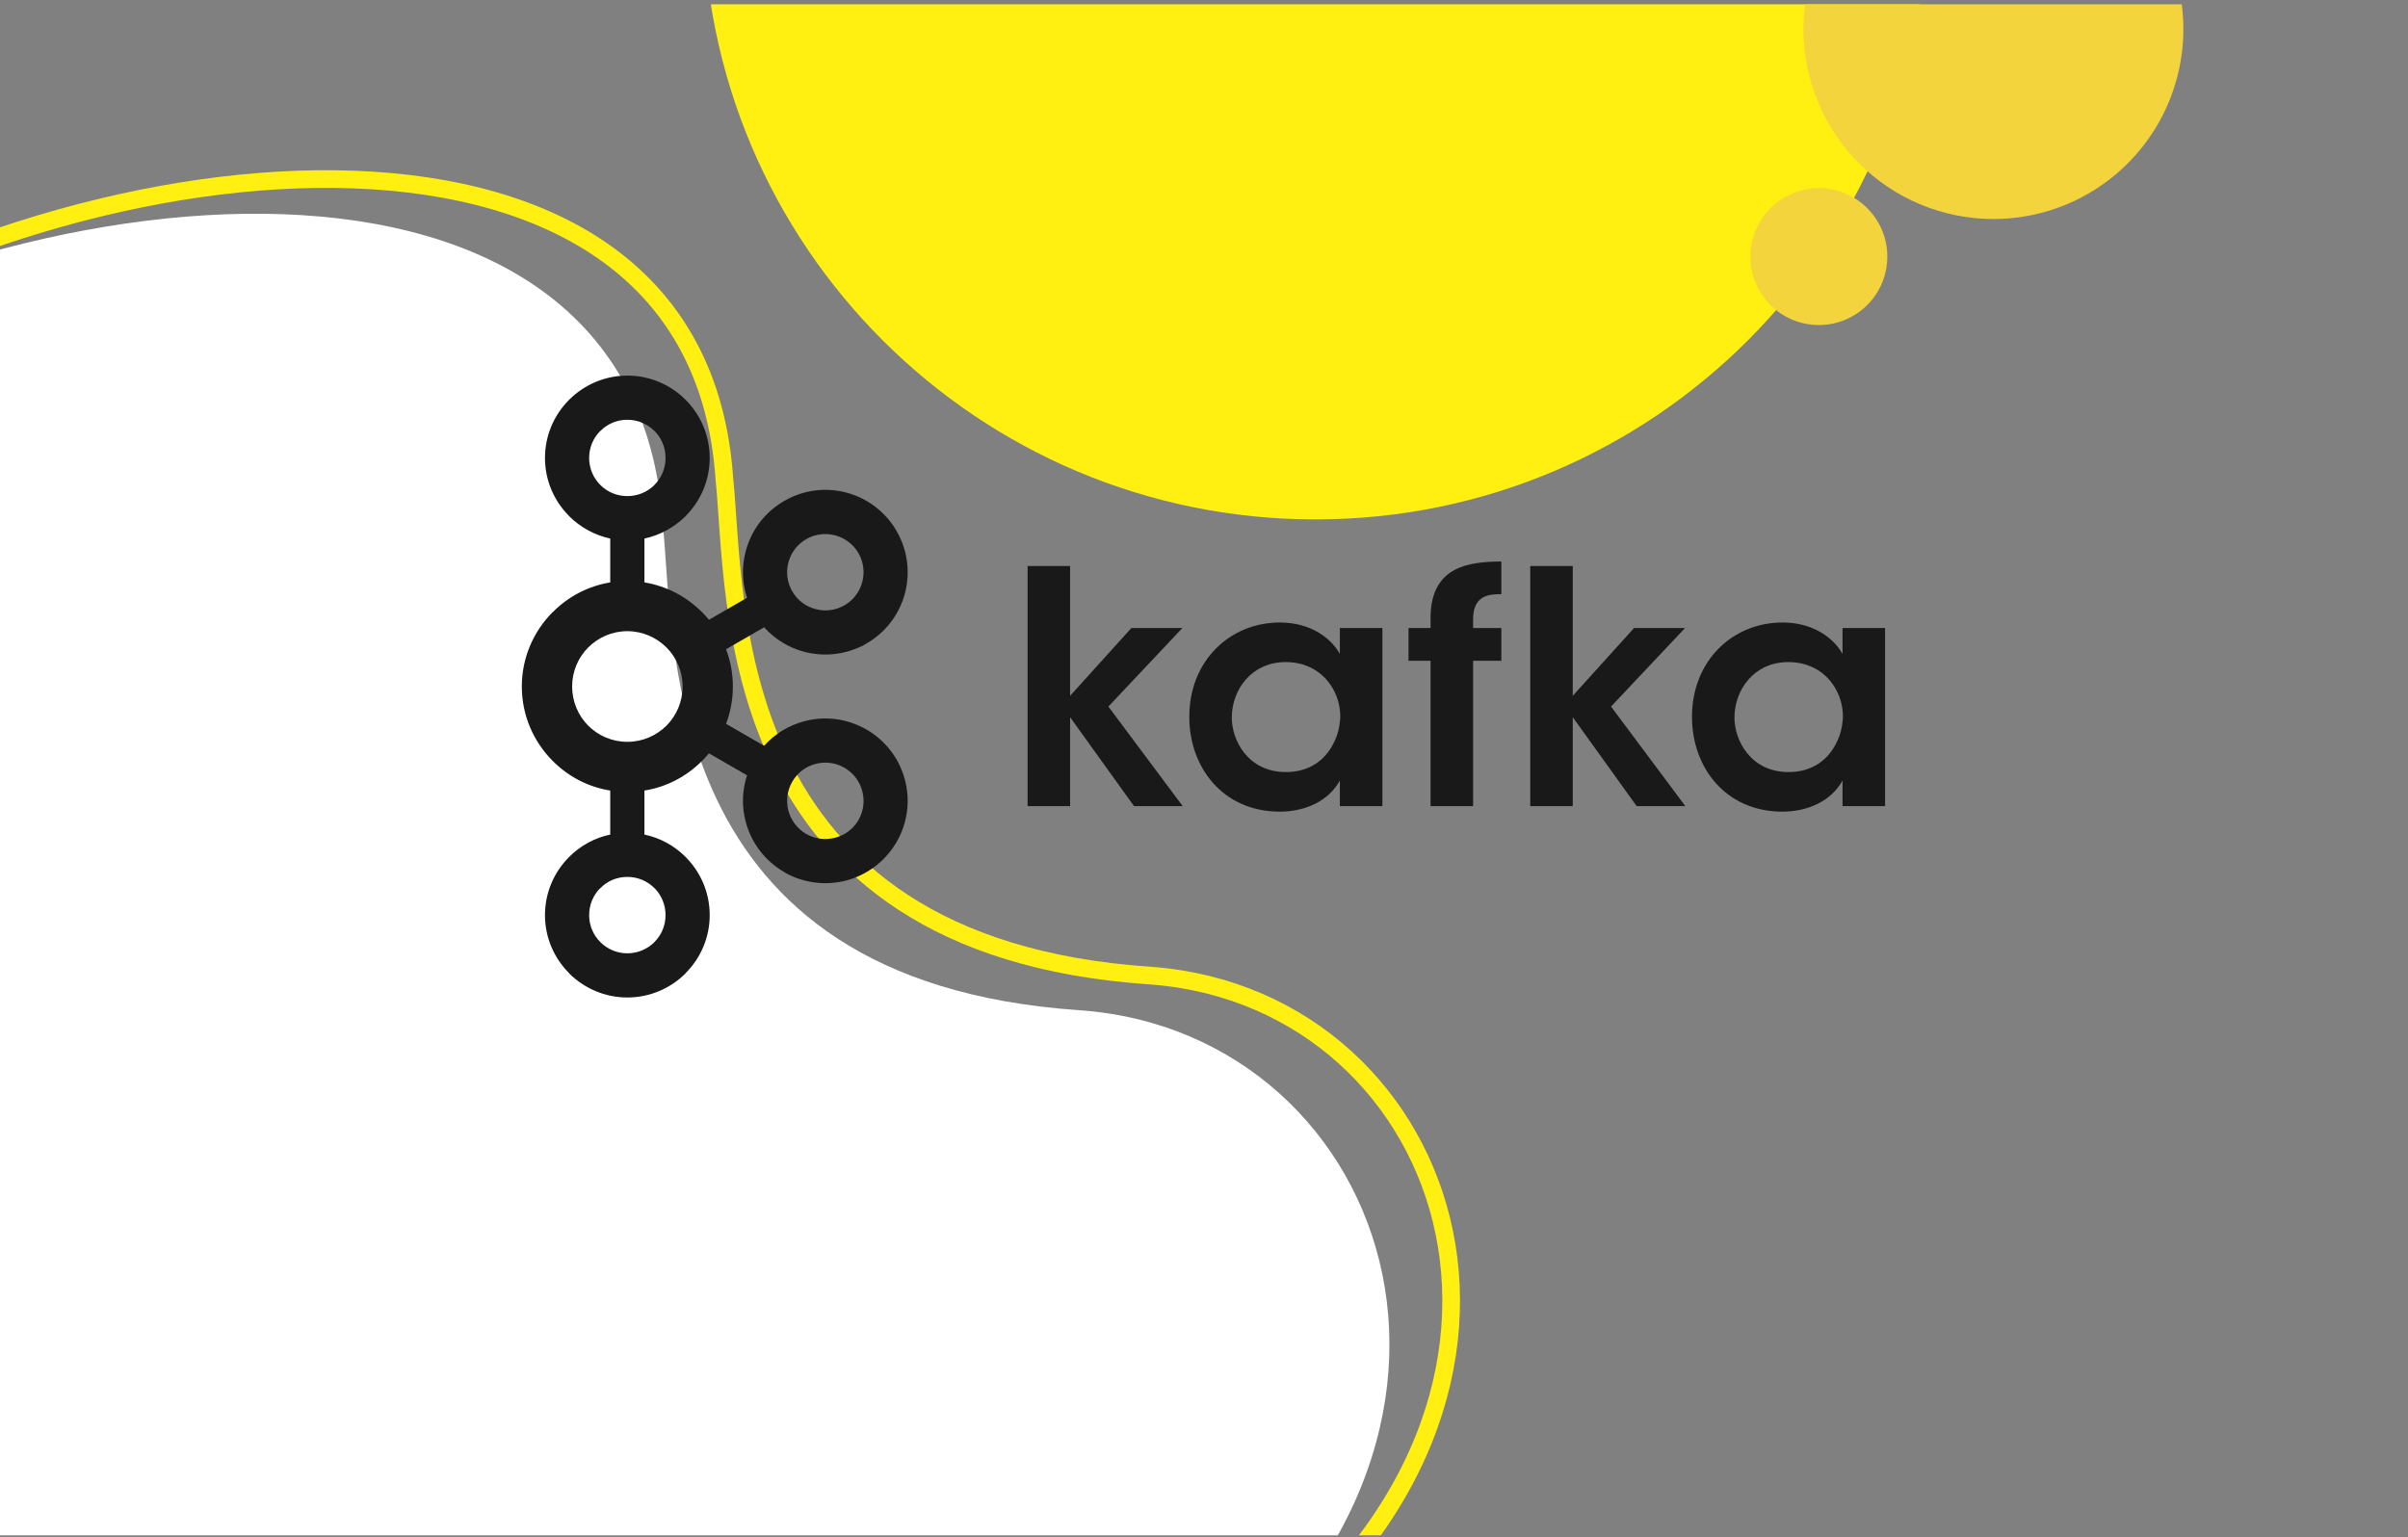 <?xml version="1.0" encoding="UTF-8" standalone="no"?>
<!DOCTYPE svg PUBLIC "-//W3C//DTD SVG 1.1//EN" "http://www.w3.org/Graphics/SVG/1.1/DTD/svg11.dtd">
<svg width="100%" height="100%" viewBox="0 0 545 348" version="1.1" xmlns="http://www.w3.org/2000/svg" xmlns:xlink="http://www.w3.org/1999/xlink" xml:space="preserve" xmlns:serif="http://www.serif.com/" style="fill-rule:evenodd;clip-rule:evenodd;">
    <rect x="0" y="0" width="545" height="348" fill="#808080" stroke="none"/>
    <g>
        <clipPath id="_clip1">
            <rect x="0" y="0.97" width="545" height="346.58"/>
        </clipPath>
        <g clip-path="url(#_clip1)">
            <g>
                <path d="M244.169,228.673C148.72,222.098 152.828,145.52 149.969,118.109C143.578,22.899 2.947,36.775 -76.35,90.832C-146.747,138.837 -170.053,313.723 -89.029,401.913C15.192,515.306 179.707,447.869 263.507,389.361C349.16,329.592 315.927,233.616 244.169,228.673Z" style="fill:white;fill-rule:nonzero;"/>
            </g>
            <g>
                <path d="M278.335,377.871C320.616,348.367 333.267,310.186 326.881,279.007C320.532,248.011 295.347,223.609 260.822,220.878L260.005,220.817C235.874,219.155 217.887,213.056 204.465,204.302C191.034,195.543 182.284,184.197 176.518,172.221C165.059,148.417 165.35,121.865 163.953,108.465L163.949,108.429L163.946,108.393C162.385,85.144 152.67,68.715 137.851,57.84C122.96,46.913 102.741,41.472 80.049,40.643C35.353,39.011 -18.22,55.302 -57.396,81.385L-59.251,82.634C-76.443,94.358 -90.897,113.935 -101.621,138.245C-112.337,162.536 -119.271,191.426 -121.505,221.599C-125.978,282.002 -111.601,347.152 -71.584,390.709L-71.584,390.708C-20.052,446.774 46.381,458.201 110.563,448.272C173.8,438.489 234.667,407.983 276.363,379.238L278.334,377.871L278.335,377.871Z" style="fill:none;fill-rule:nonzero;stroke:rgb(255,240,17);stroke-width:4px;"/>
            </g>
            <g>
                <path d="M436.16,-20.924C436.16,-97.422 374.168,-159.42 297.664,-159.42C221.16,-159.42 159.16,-97.422 159.16,-20.924C159.16,55.575 221.218,117.58 297.722,117.58C374.226,117.58 436.16,55.583 436.16,-20.924Z" style="fill:rgb(255,240,17);fill-rule:nonzero;"/>
            </g>
            <g>
                <path d="M408.16,6.525C408.171,-1.977 410.702,-10.285 415.434,-17.349C420.165,-24.414 426.885,-29.916 434.743,-33.163C442.601,-36.409 451.245,-37.252 459.583,-35.587C467.92,-33.922 475.577,-29.822 481.585,-23.806C487.593,-17.79 491.683,-10.128 493.338,-1.789C494.993,6.551 494.138,15.194 490.882,23.048C487.626,30.902 482.114,37.615 475.044,42.337C467.974,47.06 459.662,49.58 451.16,49.58C445.51,49.577 439.915,48.461 434.696,46.295C429.477,44.13 424.735,40.958 420.742,36.959C416.749,32.961 413.583,28.216 411.424,22.994C409.265,17.772 408.156,12.176 408.16,6.525Z" style="fill:rgb(244,212,60);fill-rule:nonzero;"/>
            </g>
            <g>
                <path d="M401.176,69.5C398.919,67.427 397.327,64.731 396.601,61.753C395.875,58.775 396.049,55.649 397.099,52.769C398.149,49.89 400.03,47.386 402.502,45.575C404.975,43.764 407.929,42.727 410.991,42.595C414.052,42.462 417.085,43.241 419.704,44.831C422.324,46.422 424.413,48.754 425.708,51.532C427.003,54.31 427.446,57.41 426.98,60.439C426.514,63.469 425.16,66.292 423.091,68.553C420.31,71.585 416.439,73.388 412.33,73.566C408.22,73.743 404.208,72.281 401.176,69.5Z" style="fill:rgb(244,212,60);fill-rule:nonzero;"/>
            </g>
            <g transform="matrix(0.386,0,0,0.386,272.5,155.465)">
                <g transform="matrix(1,0,0,1,-400,-400)">
                    <g transform="matrix(1.562,0,0,1.562,0,217.188)">
                        <path d="M49.763,20.98C47.181,18.387 43.598,16.79 39.604,16.79C35.619,16.79 32.064,18.387 29.514,20.98L29.449,20.98C26.874,23.555 25.277,27.148 25.277,31.117C25.277,35.109 26.874,38.679 29.449,41.229L29.514,41.299C32.064,43.869 35.619,45.444 39.604,45.444C43.598,45.444 47.181,43.869 49.763,41.299L49.794,41.229C52.379,38.679 53.956,35.109 53.956,31.117C53.956,27.148 52.379,23.555 49.794,20.98L49.763,20.98ZM39.604,217.105C43.598,217.105 47.181,215.478 49.763,212.933L49.794,212.857C52.379,210.318 53.956,206.724 53.956,202.775C53.956,198.784 52.379,195.208 49.794,192.621L49.763,192.621C47.181,190.003 43.598,188.421 39.604,188.421C35.619,188.421 32.064,190.003 29.514,192.621L29.449,192.621C26.874,195.208 25.277,198.784 25.277,202.775C25.277,206.724 26.874,210.318 29.449,212.857L29.514,212.933C32.064,215.478 35.619,217.105 39.604,217.105ZM117.665,173.695C121.213,172.762 124.425,170.486 126.388,167.041L126.652,166.537C128.397,163.275 128.715,159.503 127.782,156.156C126.842,152.583 124.54,149.414 121.103,147.441L120.9,147.305C117.55,145.465 113.739,145.064 110.233,146.019C106.67,146.909 103.469,149.281 101.518,152.696C99.542,156.091 99.131,159.992 100.076,163.583C101.051,167.116 103.336,170.308 106.753,172.304L106.773,172.304C110.198,174.272 114.07,174.625 117.665,173.695ZM54.299,102.266C50.538,98.515 45.348,96.163 39.604,96.163C33.867,96.163 28.692,98.515 24.938,102.266C21.197,106.012 18.89,111.179 18.89,116.924C18.89,122.668 21.197,127.858 24.938,131.647C28.692,135.375 33.867,137.705 39.604,137.705C45.348,137.705 50.538,135.375 54.299,131.647C58.05,127.858 60.357,122.668 60.357,116.924C60.357,111.179 58.05,106.012 54.299,102.266ZM46.035,77.846C54.375,79.22 61.861,83.215 67.586,88.979L67.628,88.979C68.539,89.887 69.424,90.887 70.249,91.885L84.553,83.611C82.63,77.799 82.54,71.723 84.087,66.024C86.125,58.394 91.072,51.564 98.489,47.284L98.73,47.131C106.066,42.982 114.403,42.117 121.928,44.155C129.55,46.199 136.425,51.168 140.705,58.572L140.705,58.595C144.965,65.959 145.828,74.409 143.797,82.016C141.768,89.644 136.804,96.521 129.395,100.776L127.441,101.93L127.243,101.93C120.391,105.192 112.856,105.703 105.936,103.88C100.254,102.376 95.044,99.202 90.962,94.701L76.677,102.953C78.32,107.295 79.227,111.977 79.227,116.924C79.227,121.845 78.32,126.594 76.677,130.96L90.962,139.189C95.044,134.618 100.254,131.516 105.936,130.007C113.561,127.923 122.01,128.808 129.395,133.114L129.868,133.334L129.868,133.357C137.002,137.682 141.791,144.357 143.797,151.896C145.828,159.458 144.965,167.913 140.705,175.292L140.447,175.806L140.417,175.764C136.139,182.877 129.395,187.696 121.95,189.735C114.315,191.748 105.863,190.888 98.489,186.646L98.489,186.588C91.072,182.3 86.125,175.455 84.087,167.84C82.54,162.166 82.63,156.091 84.553,150.281L70.249,142.027C69.424,143.025 68.539,143.98 67.628,144.888L67.586,144.933C61.861,150.678 54.375,154.669 46.035,155.998L46.035,172.527C51.977,173.768 57.298,176.739 61.465,180.909L61.488,180.951C67.074,186.513 70.534,194.26 70.534,202.775C70.534,211.265 67.074,218.968 61.488,224.557L61.465,224.645C55.839,230.231 48.121,233.691 39.604,233.691C31.131,233.691 23.394,230.231 17.78,224.645L17.757,224.645L17.757,224.557C12.166,218.968 8.698,211.265 8.698,202.775C8.698,194.26 12.166,186.513 17.757,180.951L17.757,180.909L17.78,180.909C21.944,176.739 27.275,173.768 33.195,172.527L33.195,155.998C24.858,154.669 17.383,150.678 11.669,144.933L11.609,144.888C4.473,137.727 0.005,127.858 0.005,116.924C0.005,106.012 4.473,96.143 11.609,88.979L11.669,88.979C17.383,83.215 24.858,79.22 33.195,77.846L33.195,61.388C27.275,60.104 21.944,57.133 17.78,52.986L17.757,52.986L17.757,52.941C12.166,47.329 8.698,39.634 8.698,31.117C8.698,22.644 12.166,14.882 17.757,9.293L17.78,9.27C23.394,3.661 31.131,0.204 39.604,0.204C48.121,0.204 55.839,3.661 61.465,9.27L61.465,9.293L61.488,9.293C67.074,14.882 70.534,22.644 70.534,31.117C70.534,39.634 67.074,47.329 61.488,52.941L61.465,52.986C57.298,57.133 51.977,60.104 46.035,61.388L46.035,77.846ZM126.388,66.869L126.265,66.689C124.295,63.364 121.145,61.147 117.665,60.192C114.07,59.237 110.198,59.638 106.753,61.614L106.773,61.614C103.336,63.565 101.036,66.754 100.076,70.329C99.131,73.877 99.542,77.799 101.518,81.216L101.586,81.304C103.564,84.676 106.716,86.938 110.233,87.848C113.769,88.849 117.708,88.425 121.103,86.449L121.286,86.361C124.628,84.366 126.855,81.216 127.782,77.756C128.73,74.186 128.352,70.284 126.388,66.869Z" style="fill:rgb(26,25,25);fill-rule:nonzero;"/>
                        <path d="M189.859,71.703L205.821,71.703L205.821,120.426L228.839,94.967L247.977,94.967L220.188,124.463L248.093,161.853L229.817,161.853L205.821,128.455L205.821,161.853L189.859,161.853L189.859,71.703ZM266.519,128.698C266.519,136.995 272.487,149.058 286.864,149.058C295.76,149.058 301.615,144.422 304.651,138.346C306.241,135.398 306.973,132.246 307.219,128.966C307.329,125.792 306.73,122.492 305.381,119.561C302.583,113.243 296.372,107.764 286.746,107.764C273.838,107.764 266.519,118.23 266.519,128.588L266.519,128.698ZM323.053,161.853L307.083,161.853L307.083,152.23C302.833,160.012 293.935,163.919 284.55,163.919C263.104,163.919 250.56,147.217 250.56,128.345C250.56,107.275 265.787,92.903 284.55,92.903C296.733,92.903 304.162,99.36 307.083,104.725L307.083,94.967L323.053,94.967L323.053,161.853ZM341.126,107.275L332.854,107.275L332.854,94.967L341.126,94.967L341.126,91.198C341.126,71.325 356.238,70.126 367.696,69.993L367.696,82.279C363.667,82.279 357.095,82.279 357.095,91.682L357.095,94.967L367.696,94.967L367.696,107.275L357.095,107.275L357.095,161.853L341.126,161.853L341.126,107.275ZM378.55,71.703L394.507,71.703L394.507,120.426L417.53,94.967L436.668,94.967L408.879,124.463L436.779,161.853L418.503,161.853L394.507,128.455L394.507,161.853L378.55,161.853L378.55,71.703ZM455.21,128.698C455.21,136.995 461.175,149.058 475.555,149.058C484.439,149.058 490.293,144.422 493.335,138.346C494.929,135.398 495.664,132.246 495.905,128.966C496.015,125.792 495.416,122.492 494.064,119.561C491.271,113.243 485.06,107.764 475.437,107.764C462.527,107.764 455.21,118.23 455.21,128.588L455.21,128.698ZM511.739,161.853L495.774,161.853L495.774,152.23C491.512,160.012 482.621,163.919 473.241,163.919C451.795,163.919 439.261,147.217 439.261,128.345C439.261,107.275 454.483,92.903 473.241,92.903C485.416,92.903 492.853,99.36 495.774,104.725L495.774,94.967L511.739,94.967L511.739,161.853Z" style="fill:rgb(26,25,25);fill-rule:nonzero;"/>
                    </g>
                </g>
            </g>
        </g>
    </g>
</svg>

